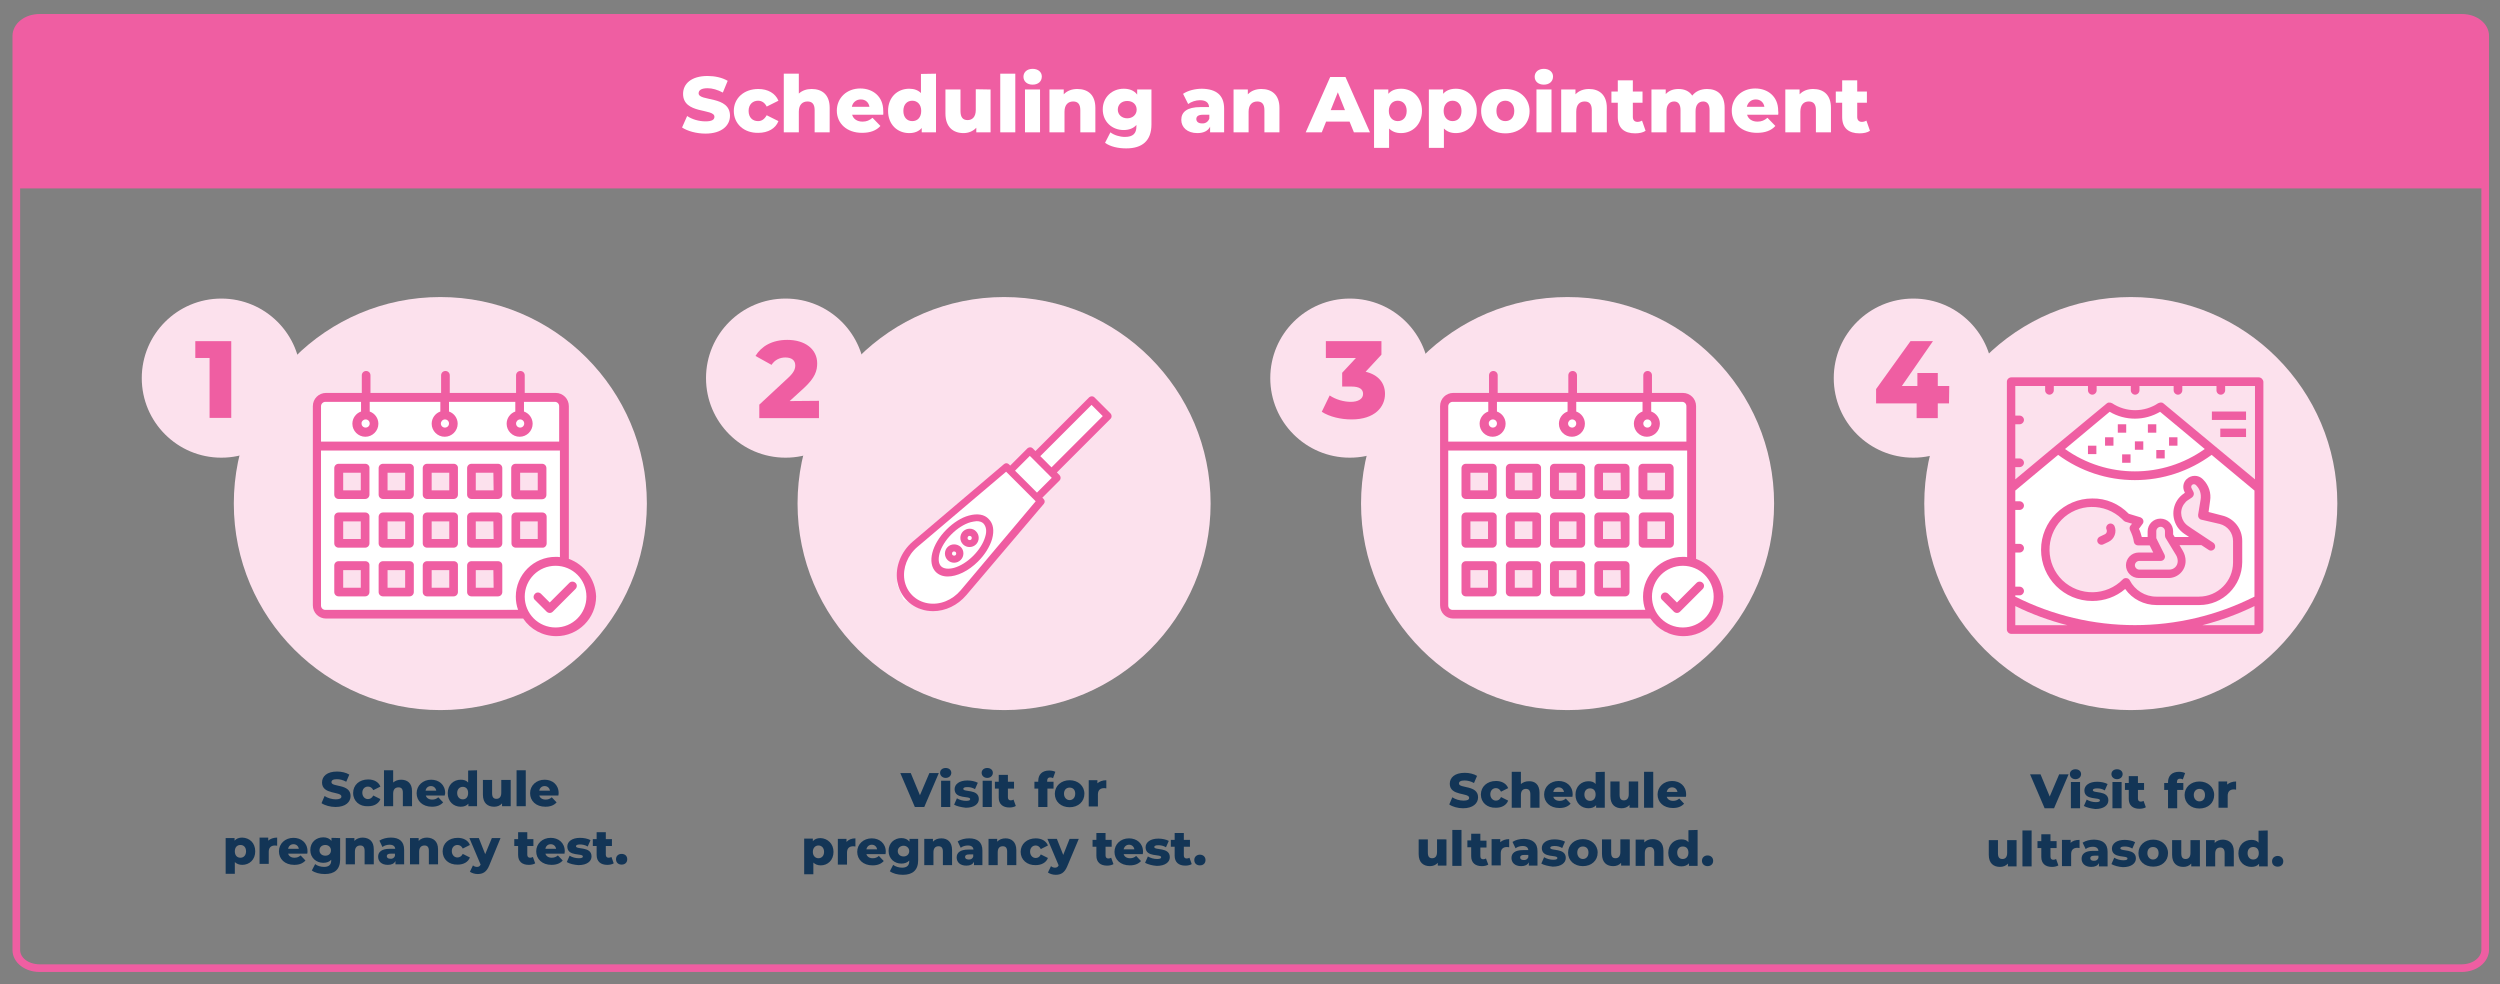<?xml version="1.0" encoding="UTF-8"?> <svg xmlns="http://www.w3.org/2000/svg" xmlns:xlink="http://www.w3.org/1999/xlink" version="1.1" id="Layer_1" x="0px" y="0px" viewBox="0 0 980.5 386" style="enable-background:new 0 0 980.5 386;" xml:space="preserve"><rect x="0" y="0" width="980.5" height="386" fill="#808080" stroke="none"/> <style type="text/css"> .st0{fill:#EF5EA2;} .st1{fill:none;} .st2{fill:#FFFFFF;} .st3{fill:none;stroke:#EF5EA2;stroke-width:3;stroke-miterlimit:10;} .st4{fill-rule:evenodd;clip-rule:evenodd;fill:#FCE1ED;} .st5{fill:#FCE1ED;} .st6{fill:#133556;} .st7{clip-path:url(#SVGID_00000183236197415480802290000008570074989848793518_);} .st8{clip-path:url(#SVGID_00000013915932771467150910000018011051058442047363_);} .st9{clip-path:url(#SVGID_00000042728948823119701850000014349805485954685842_);} .st10{fill-rule:evenodd;clip-rule:evenodd;fill:#FFFFFF;} .st11{clip-path:url(#SVGID_00000153693555920014218100000007511000459838897283_);} .st12{clip-path:url(#SVGID_00000147204881095121264260000016054248797949287068_);} .st13{fill:#EF5CA1;} .st14{clip-path:url(#SVGID_00000081642447602774173420000008871640755817695648_);} .st15{clip-path:url(#SVGID_00000099638940600461451690000006074176093347825597_);} .st16{clip-path:url(#SVGID_00000010304327958228278610000004789445970761469571_);} </style> <path class="st0" d="M13.6,7h954c3.9,0,7.1,3.2,7.1,7.1v58.1H6.4v-58C6.4,10.2,9.6,7,13.6,7z"></path> <rect x="186.6" y="28.5" class="st1" width="526.5" height="46.9"></rect> <g> <path class="st2" d="M267.5,50l2-4.5c1.9,1.3,4.6,2.1,7.2,2.1s3.5-0.7,3.5-1.8c0-3.4-12.3-0.9-12.3-9c0-3.9,3.2-7,9.6-7 c2.8,0,5.7,0.6,7.9,1.9l-1.9,4.6c-2.1-1.1-4.1-1.7-6-1.7c-2.6,0-3.5,0.9-3.5,2c0,3.3,12.3,0.8,12.3,8.8c0,3.8-3.2,7-9.6,7 C273.1,52.4,269.6,51.4,267.5,50z"></path> <path class="st2" d="M287.8,43.5c0-5,4-8.6,9.6-8.6c3.8,0,6.7,1.7,7.9,4.6l-4.6,2.3c-0.8-1.6-2-2.3-3.4-2.3c-2,0-3.7,1.4-3.7,4 s1.6,4,3.7,4c1.4,0,2.5-0.7,3.4-2.3l4.6,2.3c-1.1,2.9-4.1,4.6-7.9,4.6C291.8,52.2,287.8,48.6,287.8,43.5L287.8,43.5z"></path> <path class="st2" d="M325.4,42.3v9.6h-5.9v-8.7c0-2.4-1-3.4-2.8-3.4c-1.9,0-3.4,1.2-3.4,4v8.1h-5.9v-23h5.9v7.8 c1.3-1.2,3.1-1.8,5-1.8C322.4,34.9,325.4,37.1,325.4,42.3L325.4,42.3z"></path> <path class="st2" d="M346.4,45h-12.2c0.5,1.7,2,2.7,4.1,2.7c1.6,0,2.7-0.5,3.9-1.5l3.1,3.2c-1.6,1.8-4,2.7-7.2,2.7 c-6,0-9.9-3.7-9.9-8.7s3.9-8.7,9.2-8.7c5,0,9,3.2,9,8.7C346.5,44,346.4,44.6,346.4,45z M334.1,41.9h6.9c-0.3-1.8-1.6-2.9-3.4-2.9 S334.4,40.2,334.1,41.9z"></path> <path class="st2" d="M367.1,28.9v23h-5.6v-1.7c-1.1,1.3-2.8,2-4.9,2c-4.6,0-8.3-3.3-8.3-8.7s3.7-8.7,8.3-8.7c2,0,3.5,0.6,4.6,1.7 V29L367.1,28.9L367.1,28.9z M361.3,43.5c0-2.5-1.5-4-3.5-4s-3.5,1.4-3.5,4s1.5,4,3.5,4S361.3,46.1,361.3,43.5z"></path> <path class="st2" d="M388.5,35.1v16.8h-5.6v-1.8c-1.3,1.4-3.1,2.1-5,2.1c-4.1,0-7.1-2.4-7.1-7.7v-9.4h5.9v8.4c0,2.6,1,3.6,2.8,3.6 s3.2-1.2,3.2-4V35L388.5,35.1L388.5,35.1z"></path> <path class="st2" d="M392.3,28.9h5.9v23h-5.9V28.9z"></path> <path class="st2" d="M401.4,30.1c0-1.8,1.4-3.1,3.6-3.1s3.6,1.3,3.6,3c0,1.9-1.4,3.2-3.6,3.2S401.4,31.9,401.4,30.1z M402,35.1h5.9 v16.8H402V35.1z"></path> <path class="st2" d="M429.6,42.3v9.6h-5.9v-8.7c0-2.4-1-3.4-2.8-3.4c-1.9,0-3.4,1.2-3.4,4v8.1h-5.9V35.1h5.6V37 c1.3-1.4,3.2-2.1,5.3-2.1C426.6,34.9,429.6,37.1,429.6,42.3L429.6,42.3z"></path> <path class="st2" d="M451.6,35.1v13.7c0,6.4-3.6,9.4-9.9,9.4c-3.2,0-6.3-0.7-8.3-2.2l2.1-4.1c1.4,1.1,3.7,1.8,5.7,1.8 c3.2,0,4.5-1.4,4.5-4.1V49c-1.1,1.3-2.9,2-5,2c-4.5,0-8.2-3.2-8.2-8.1s3.8-8.1,8.2-8.1c2.3,0,4.1,0.7,5.3,2.3v-2L451.6,35.1 L451.6,35.1z M445.8,43c0-2-1.5-3.4-3.7-3.4s-3.7,1.4-3.7,3.4s1.6,3.4,3.7,3.4S445.8,45,445.8,43z"></path> <path class="st2" d="M480.1,42.6v9.3h-5.5v-2.2c-0.8,1.6-2.5,2.5-5,2.5c-4,0-6.3-2.3-6.3-5.2c0-3.1,2.3-5,7.5-5h3.4 c-0.1-1.7-1.2-2.7-3.6-2.7c-1.6,0-3.4,0.6-4.6,1.5l-2-4c1.9-1.3,4.8-2,7.4-2C477,34.9,480.1,37.3,480.1,42.6z M474.3,46.5V45h-2.5 c-1.9,0-2.6,0.7-2.6,1.7s0.8,1.7,2.2,1.7C472.6,48.5,473.8,47.9,474.3,46.5L474.3,46.5z"></path> <path class="st2" d="M501.8,42.3v9.6h-5.9v-8.7c0-2.4-1-3.4-2.8-3.4c-1.9,0-3.4,1.2-3.4,4v8.1h-5.9V35.1h5.6V37 c1.3-1.4,3.2-2.1,5.3-2.1C498.7,34.9,501.8,37.1,501.8,42.3L501.8,42.3z"></path> <path class="st2" d="M529.3,47.7h-9.2l-1.7,4.2h-6.3l9.6-21.7h6l9.6,21.7H531L529.3,47.7L529.3,47.7z M527.5,43.2l-2.8-7l-2.8,7 H527.5L527.5,43.2z"></path> <path class="st2" d="M557.7,43.5c0,5.3-3.7,8.7-8.2,8.7c-2,0-3.5-0.6-4.7-1.8V58h-5.9V35.1h5.6v1.7c1.1-1.3,2.8-2,5-2 C554,34.8,557.7,38.2,557.7,43.5L557.7,43.5z M551.7,43.5c0-2.5-1.5-4-3.5-4s-3.5,1.5-3.5,4s1.5,4,3.5,4S551.7,46.1,551.7,43.5z"></path> <path class="st2" d="M579.2,43.5c0,5.3-3.7,8.7-8.2,8.7c-2,0-3.5-0.6-4.7-1.8V58h-5.9V35.1h5.6v1.7c1.1-1.3,2.8-2,5-2 C575.5,34.8,579.2,38.2,579.2,43.5L579.2,43.5z M573.2,43.5c0-2.5-1.5-4-3.5-4s-3.5,1.5-3.5,4s1.5,4,3.5,4S573.2,46.1,573.2,43.5z"></path> <path class="st2" d="M580.9,43.5c0-5,4-8.6,9.5-8.6s9.5,3.6,9.5,8.7s-3.9,8.7-9.5,8.7S580.9,48.6,580.9,43.5z M593.9,43.5 c0-2.5-1.5-4-3.5-4s-3.5,1.4-3.5,4s1.5,4,3.5,4S593.9,46.1,593.9,43.5z"></path> <path class="st2" d="M601.9,30.1c0-1.8,1.4-3.1,3.6-3.1s3.6,1.3,3.6,3c0,1.9-1.4,3.2-3.6,3.2S601.9,31.9,601.9,30.1z M602.6,35.1 h5.9v16.8h-5.9V35.1z"></path> <path class="st2" d="M630.2,42.3v9.6h-5.9v-8.7c0-2.4-1-3.4-2.8-3.4c-1.9,0-3.3,1.2-3.3,4v8.1h-5.9V35.1h5.6V37 c1.3-1.4,3.2-2.1,5.3-2.1C627.1,34.9,630.2,37.1,630.2,42.3z"></path> <path class="st2" d="M645.4,51.3c-1,0.7-2.5,1-4.1,1c-4.3,0-6.8-2.1-6.8-6.4v-5.6H632v-4.4h2.5v-4.4h5.9v4.4h3.8v4.4h-3.8v5.6 c0,1.2,0.7,1.9,1.8,1.9c0.7,0,1.3-0.2,1.8-0.5L645.4,51.3L645.4,51.3z"></path> <path class="st2" d="M676.4,42.3v9.6h-5.9v-8.7c0-2.4-1-3.4-2.5-3.4c-1.7,0-3,1.2-3,3.8v8.3h-5.9v-8.7c0-2.4-1-3.4-2.5-3.4 c-1.7,0-3,1.2-3,3.8v8.3h-5.9V35.1h5.6v1.8c1.3-1.4,3-2,5-2c2.3,0,4.2,0.8,5.4,2.6c1.3-1.7,3.4-2.6,5.8-2.6 C673.5,34.9,676.4,37.1,676.4,42.3z"></path> <path class="st2" d="M697.4,45h-12.2c0.5,1.7,2,2.7,4.1,2.7c1.6,0,2.7-0.5,3.9-1.5l3.1,3.2c-1.6,1.8-4,2.7-7.2,2.7 c-6,0-9.9-3.7-9.9-8.7s3.9-8.7,9.2-8.7c5,0,9,3.2,9,8.7C697.5,44,697.5,44.6,697.4,45z M685.1,41.9h6.9c-0.3-1.8-1.6-2.9-3.4-2.9 S685.5,40.2,685.1,41.9z"></path> <path class="st2" d="M718.1,42.3v9.6h-5.9v-8.7c0-2.4-1-3.4-2.8-3.4c-1.9,0-3.3,1.2-3.3,4v8.1h-5.9V35.1h5.6V37 c1.3-1.4,3.2-2.1,5.3-2.1C715.1,34.9,718.1,37.1,718.1,42.3z"></path> <path class="st2" d="M733.4,51.3c-1,0.7-2.5,1-4.1,1c-4.3,0-6.8-2.1-6.8-6.4v-5.6H720v-4.4h2.5v-4.4h5.9v4.4h3.8v4.4h-3.8v5.6 c0,1.2,0.7,1.9,1.8,1.9c0.7,0,1.3-0.2,1.8-0.5L733.4,51.3L733.4,51.3z"></path> </g> <path class="st3" d="M965.5,379.7h-950c-5,0-9.1-3.1-9.1-7.1V14.1c0-3.9,4-7.1,9.1-7.1h950.1c5,0,9.1,3.1,9.1,7.1v358.5 C974.6,376.5,970.6,379.7,965.5,379.7L965.5,379.7z"></path> <line class="st3" x1="6.4" y1="72.4" x2="974.6" y2="72.4"></line> <g> <path class="st4" d="M172.7,116.5c44.7,0,81,36.3,81,81s-36.3,81-81,81s-81-36.3-81-81S127.9,116.5,172.7,116.5z"></path> <polygon class="st2" points="124.2,157.6 124.9,240.5 203.2,239.1 220.4,239.2 221.7,212.4 221.7,162.5 220.8,157.6 217.9,155.7 126.9,155.7 "></polygon> <rect x="132.7" y="183.3" class="st5" width="11.1" height="11.1"></rect> <rect x="149.9" y="183.3" class="st5" width="11.1" height="11.1"></rect> <rect x="167.4" y="183.3" class="st5" width="11.1" height="11.1"></rect> <rect x="184.6" y="183.3" class="st5" width="11.1" height="11.1"></rect> <rect x="132.7" y="202.3" class="st5" width="11.1" height="11.1"></rect> <rect x="149.9" y="202.4" class="st5" width="11.1" height="11.1"></rect> <rect x="167.4" y="202.3" class="st5" width="11.1" height="11.1"></rect> <rect x="184.6" y="202.4" class="st5" width="11.1" height="11.1"></rect> <rect x="202.3" y="183.3" class="st5" width="11.1" height="11.1"></rect> <rect x="202.3" y="202.4" class="st5" width="11.1" height="11.1"></rect> <rect x="132.7" y="221.4" class="st5" width="11.1" height="11.1"></rect> <rect x="149.9" y="221.5" class="st5" width="11.1" height="11.1"></rect> <rect x="167.4" y="221.4" class="st5" width="11.1" height="11.1"></rect> <rect x="184.6" y="221.5" class="st5" width="11.1" height="11.1"></rect> <circle class="st2" cx="217.9" cy="234.3" r="13.9"></circle> <path class="st0" d="M223.3,228.6l-7.7,7.7l-3.4-3.4c-0.7-0.7-1.8-0.7-2.4,0c-0.7,0.7-0.7,1.8,0,2.4l4.6,4.6 c0.3,0.3,0.8,0.5,1.2,0.5c0.5,0,0.9-0.2,1.2-0.5l8.9-8.9c0.7-0.7,0.7-1.8,0-2.4C225.1,228,224,227.9,223.3,228.6L223.3,228.6 L223.3,228.6z"></path> <path class="st0" d="M143.3,181.9h-10.5c-1,0-1.7,0.8-1.7,1.7V194c0,1,0.8,1.7,1.7,1.7h10.4c1,0,1.7-0.8,1.7-1.7v-10.4 C145,182.7,144.2,181.9,143.3,181.9L143.3,181.9L143.3,181.9z M141.5,192.3h-6.9v-6.9h6.9V192.3z"></path> <path class="st0" d="M160.6,181.9h-10.4c-1,0-1.7,0.8-1.7,1.7V194c0,1,0.8,1.7,1.7,1.7h10.4c1,0,1.7-0.8,1.7-1.7v-10.4 C162.4,182.7,161.6,181.9,160.6,181.9L160.6,181.9z M158.9,192.3H152v-6.9h6.9V192.3z"></path> <path class="st0" d="M178,181.9h-10.5c-1,0-1.7,0.8-1.7,1.7V194c0,1,0.8,1.7,1.7,1.7h10.4c1,0,1.7-0.8,1.7-1.7v-10.4 C179.7,182.7,178.9,181.9,178,181.9L178,181.9L178,181.9z M176.2,192.3h-6.9v-6.9h6.9V192.3z"></path> <path class="st0" d="M195.3,181.9h-10.4c-1,0-1.7,0.8-1.7,1.7V194c0,1,0.8,1.7,1.7,1.7h10.4c1,0,1.7-0.8,1.7-1.7v-10.4 C197,182.7,196.3,181.9,195.3,181.9L195.3,181.9z M193.6,192.3h-7v-6.9h6.9L193.6,192.3L193.6,192.3z"></path> <path class="st0" d="M202.2,195.8h10.4c1,0,1.7-0.8,1.7-1.7v-10.5c0-1-0.8-1.7-1.7-1.7h-10.4c-1,0-1.7,0.8-1.7,1.7V194 C200.5,195,201.3,195.8,202.2,195.8L202.2,195.8z M204,185.4h6.9v6.9H204V185.4z"></path> <path class="st0" d="M143.3,201h-10.5c-1,0-1.7,0.8-1.7,1.7v10.4c0,1,0.8,1.7,1.7,1.7h10.4c1,0,1.7-0.8,1.7-1.7v-10.4 C145,201.8,144.2,201,143.3,201L143.3,201z M141.5,211.4h-6.9v-6.9h6.9V211.4z"></path> <path class="st0" d="M160.6,201h-10.4c-1,0-1.7,0.8-1.7,1.7v10.4c0,1,0.8,1.7,1.7,1.7h10.4c1,0,1.7-0.8,1.7-1.7v-10.4 C162.4,201.8,161.6,201,160.6,201z M158.9,211.4H152v-6.9h6.9V211.4z"></path> <path class="st0" d="M178,201h-10.5c-1,0-1.7,0.8-1.7,1.7v10.4c0,1,0.8,1.7,1.7,1.7h10.4c1,0,1.7-0.8,1.7-1.7v-10.4 C179.7,201.8,178.9,201,178,201L178,201z M176.2,211.4h-6.9v-6.9h6.9V211.4z"></path> <path class="st0" d="M195.3,201h-10.4c-1,0-1.7,0.8-1.7,1.7v10.4c0,1,0.8,1.7,1.7,1.7h10.4c1,0,1.7-0.8,1.7-1.7v-10.4 C197,201.8,196.3,201,195.3,201z M193.6,211.4h-7v-6.9h6.9L193.6,211.4L193.6,211.4z"></path> <path class="st0" d="M214.4,213.1v-10.4c0-1-0.8-1.7-1.7-1.7h-10.4c-1,0-1.7,0.8-1.7,1.7v10.4c0,1,0.8,1.7,1.7,1.7h10.4 C213.6,214.9,214.4,214.1,214.4,213.1z M210.9,211.4H204v-6.9h6.9V211.4z"></path> <path class="st0" d="M143.3,220.1h-10.5c-1,0-1.7,0.8-1.7,1.7v10.4c0,1,0.8,1.7,1.7,1.7h10.4c1,0,1.7-0.8,1.7-1.7v-10.4 C145,220.8,144.2,220.1,143.3,220.1L143.3,220.1z M141.5,230.5h-6.9v-6.9h6.9V230.5z"></path> <path class="st0" d="M160.6,220.1h-10.4c-1,0-1.7,0.8-1.7,1.7v10.4c0,1,0.8,1.7,1.7,1.7h10.4c1,0,1.7-0.8,1.7-1.7v-10.4 C162.4,220.8,161.6,220.1,160.6,220.1z M158.9,230.5H152v-6.9h6.9V230.5z"></path> <path class="st0" d="M178,220.1h-10.5c-1,0-1.7,0.8-1.7,1.7v10.4c0,1,0.8,1.7,1.7,1.7h10.4c1,0,1.7-0.8,1.7-1.7v-10.4 C179.7,220.8,178.9,220.1,178,220.1L178,220.1z M176.2,230.5h-6.9v-6.9h6.9V230.5z"></path> <path class="st0" d="M195.3,220.1h-10.4c-1,0-1.7,0.8-1.7,1.7v10.4c0,1,0.8,1.7,1.7,1.7h10.4c1,0,1.7-0.8,1.7-1.7v-10.4 C197,220.8,196.3,220.1,195.3,220.1z M193.6,230.5h-7v-6.9h6.9L193.6,230.5L193.6,230.5z"></path> <path class="st0" d="M223.1,219.2v-59.9c0-2.9-2.3-5.2-5.2-5.2h-12.1v-6.9c0-1-0.8-1.7-1.7-1.7c-1,0-1.7,0.8-1.7,1.7v6.9h-26v-6.9 c0-1-0.8-1.7-1.7-1.7c-1,0-1.7,0.8-1.7,1.7v6.9h-27.7v-6.9c0-1-0.8-1.7-1.7-1.7c-1,0-1.7,0.8-1.7,1.7v6.9h-14 c-2.9,0-5.2,2.3-5.2,5.2v78.1c0,2.9,2.3,5.2,5.2,5.2h77.3c2.8,4.2,7.6,6.9,13,6.9c8.6,0,15.6-7,15.6-15.6 C233.5,227.2,229.2,221.4,223.1,219.2L223.1,219.2L223.1,219.2z M127.6,157.6h14v3.8c-2,0.7-3.4,2.6-3.4,4.8c0,2.8,2.3,5.1,5.1,5.1 s5.1-2.3,5.1-5.1c0-2.2-1.4-4.1-3.4-4.8v-3.8h27.7v3.8c-2,0.7-3.4,2.6-3.4,4.8c0,2.8,2.3,5.1,5.1,5.1s5.1-2.3,5.1-5.1 c0-2.2-1.4-4.1-3.4-4.8v-3.8h26v3.8c-2,0.7-3.4,2.6-3.4,4.8c0,2.8,2.3,5.1,5.1,5.1s5.1-2.3,5.1-5.1c0-2.2-1.4-4.1-3.4-4.8v-3.8 h12.1c1,0,1.7,0.8,1.7,1.7v13.9h-93.4v-13.9C125.9,158.4,126.7,157.6,127.6,157.6L127.6,157.6z M143.4,164.5c0.9,0,1.6,0.7,1.6,1.6 s-0.7,1.6-1.6,1.6s-1.6-0.7-1.6-1.6C141.7,165.3,142.5,164.5,143.4,164.5z M174.5,164.5c0.9,0,1.6,0.7,1.6,1.6s-0.7,1.6-1.6,1.6 s-1.6-0.7-1.6-1.6C172.9,165.3,173.6,164.5,174.5,164.5z M204,164.5c0.9,0,1.6,0.7,1.6,1.6s-0.7,1.6-1.6,1.6s-1.6-0.7-1.6-1.6 C202.4,165.3,203.1,164.5,204,164.5z M127.6,239.2c-1,0-1.7-0.8-1.7-1.7v-60.8h93.7v41.8c-0.6-0.1-1.1-0.1-1.7-0.1 c-8.6,0-15.6,7-15.6,15.6c0,1.8,0.3,3.6,0.9,5.2H127.6L127.6,239.2z M217.9,246.1c-6.7,0-12.1-5.4-12.1-12.1s5.4-12.1,12.1-12.1 S230,227.3,230,234S224.6,246.1,217.9,246.1z"></path> </g> <rect x="97.7" y="303.4" class="st1" width="150.4" height="46.9"></rect> <g> <path class="st6" d="M126.1,315l1.2-2.8c1.2,0.8,2.9,1.3,4.4,1.3s2.2-0.4,2.2-1.1c0-2.1-7.6-0.6-7.6-5.5c0-2.4,1.9-4.3,5.9-4.3 c1.7,0,3.5,0.4,4.8,1.2l-1.2,2.8c-1.3-0.7-2.5-1-3.7-1c-1.6,0-2.1,0.5-2.1,1.2c0,2,7.5,0.5,7.5,5.4c0,2.3-1.9,4.3-5.9,4.3 C129.6,316.5,127.4,315.9,126.1,315L126.1,315z"></path> <path class="st6" d="M138.5,311c0-3.1,2.4-5.3,5.9-5.3c2.3,0,4.1,1,4.8,2.8l-2.8,1.4c-0.5-1-1.2-1.4-2.1-1.4 c-1.2,0-2.2,0.9-2.2,2.4s1,2.5,2.2,2.5c0.8,0,1.6-0.4,2.1-1.4l2.8,1.4c-0.7,1.8-2.5,2.8-4.8,2.8C141,316.4,138.5,314.2,138.5,311 L138.5,311z"></path> <path class="st6" d="M161.6,310.3v5.9H158v-5.3c0-1.5-0.6-2.1-1.7-2.1c-1.2,0-2.1,0.7-2.1,2.4v5h-3.6v-14.1h3.6v4.8 c0.8-0.7,1.9-1.1,3.1-1.1C159.7,305.8,161.6,307.1,161.6,310.3L161.6,310.3z"></path> <path class="st6" d="M174.4,312H167c0.3,1,1.2,1.6,2.5,1.6c1,0,1.7-0.3,2.4-0.9l1.9,2c-1,1.1-2.4,1.7-4.4,1.7c-3.7,0-6-2.3-6-5.3 s2.4-5.3,5.7-5.3c3,0,5.5,1.9,5.5,5.3C174.5,311.4,174.5,311.7,174.4,312L174.4,312z M166.9,310.1h4.2c-0.2-1.1-1-1.8-2.1-1.8 S167.1,309,166.9,310.1z"></path> <path class="st6" d="M187.1,302.1v14.1h-3.4v-1c-0.7,0.8-1.7,1.2-3,1.2c-2.8,0-5.1-2-5.1-5.3s2.3-5.3,5.1-5.3 c1.2,0,2.2,0.3,2.9,1.1v-4.7L187.1,302.1L187.1,302.1z M183.6,311c0-1.6-0.9-2.4-2.1-2.4s-2.2,0.9-2.2,2.4s0.9,2.5,2.2,2.5 S183.6,312.6,183.6,311z"></path> <path class="st6" d="M200.3,305.9v10.3h-3.4v-1.1c-0.8,0.9-1.9,1.3-3.1,1.3c-2.5,0-4.4-1.4-4.4-4.7v-5.8h3.6v5.2 c0,1.6,0.6,2.2,1.7,2.2s1.9-0.7,1.9-2.4v-5H200.3L200.3,305.9z"></path> <path class="st6" d="M202.6,302.1h3.6v14.1h-3.6V302.1z"></path> <path class="st6" d="M219,312h-7.5c0.3,1,1.2,1.6,2.5,1.6c1,0,1.7-0.3,2.4-0.9l1.9,2c-1,1.1-2.4,1.7-4.4,1.7c-3.7,0-6-2.3-6-5.3 s2.4-5.3,5.7-5.3c3,0,5.5,1.9,5.5,5.3C219.1,311.4,219,311.7,219,312L219,312z M211.5,310.1h4.2c-0.2-1.1-1-1.8-2.1-1.8 S211.7,309,211.5,310.1z"></path> </g> <g> <path class="st6" d="M100.1,333.9c0,3.3-2.3,5.3-5.1,5.3c-1.2,0-2.2-0.4-2.9-1.1v4.6h-3.6v-14H92v1c0.7-0.8,1.7-1.2,3-1.2 C97.9,328.6,100.1,330.6,100.1,333.9L100.1,333.9z M96.5,333.9c0-1.6-0.9-2.5-2.2-2.5s-2.2,0.9-2.2,2.5s0.9,2.5,2.2,2.5 S96.5,335.4,96.5,333.9z"></path> <path class="st6" d="M108.7,328.5v3.2c-0.3,0-0.6-0.1-0.8-0.1c-1.5,0-2.5,0.7-2.5,2.5v4.7h-3.6v-10.3h3.4v1.2 C106,329,107.2,328.5,108.7,328.5z"></path> <path class="st6" d="M120.5,334.8H113c0.3,1,1.2,1.6,2.5,1.6c1,0,1.7-0.3,2.4-0.9l1.9,2c-1,1.1-2.4,1.7-4.4,1.7c-3.7,0-6-2.3-6-5.3 s2.4-5.3,5.7-5.3c3,0,5.5,1.9,5.5,5.3C120.6,334.2,120.6,334.5,120.5,334.8L120.5,334.8z M113,332.9h4.2c-0.2-1.1-1-1.8-2.1-1.8 S113.2,331.8,113,332.9z"></path> <path class="st6" d="M133.4,328.7v8.4c0,3.9-2.2,5.7-6,5.7c-2,0-3.9-0.5-5.1-1.4l1.3-2.5c0.8,0.7,2.3,1.1,3.5,1.1 c1.9,0,2.8-0.9,2.8-2.5v-0.3c-0.7,0.8-1.8,1.2-3.1,1.2c-2.7,0-5.1-1.9-5.1-5s2.3-5,5.1-5c1.4,0,2.5,0.5,3.2,1.4v-1.2L133.4,328.7 L133.4,328.7z M129.8,333.5c0-1.2-0.9-2.1-2.2-2.1s-2.3,0.8-2.3,2.1s1,2.1,2.3,2.1S129.8,334.8,129.8,333.5z"></path> <path class="st6" d="M146.6,333.1v5.9H143v-5.3c0-1.5-0.6-2.1-1.7-2.1c-1.2,0-2.1,0.7-2.1,2.4v5h-3.6v-10.3h3.4v1.1 c0.8-0.9,2-1.3,3.3-1.3C144.8,328.6,146.6,329.9,146.6,333.1L146.6,333.1z"></path> <path class="st6" d="M158.5,333.3v5.7h-3.4v-1.3c-0.5,1-1.5,1.5-3,1.5c-2.5,0-3.8-1.4-3.8-3.2c0-1.9,1.4-3.1,4.6-3.1h2.1 c-0.1-1-0.8-1.6-2.2-1.6c-1,0-2.1,0.3-2.8,0.9l-1.2-2.5c1.2-0.8,2.9-1.2,4.5-1.2C156.6,328.5,158.5,330,158.5,333.3L158.5,333.3z M154.9,335.7v-0.9h-1.6c-1.2,0-1.6,0.4-1.6,1s0.5,1,1.4,1C153.9,336.9,154.6,336.5,154.9,335.7L154.9,335.7z"></path> <path class="st6" d="M171.8,333.1v5.9h-3.6v-5.3c0-1.5-0.6-2.1-1.7-2.1c-1.2,0-2.1,0.7-2.1,2.4v5h-3.6v-10.3h3.4v1.1 c0.8-0.9,2-1.3,3.3-1.3C169.9,328.6,171.8,329.9,171.8,333.1L171.8,333.1z"></path> <path class="st6" d="M173.6,333.9c0-3.1,2.4-5.3,5.9-5.3c2.3,0,4.1,1,4.8,2.8l-2.8,1.4c-0.5-1-1.2-1.4-2.1-1.4 c-1.2,0-2.2,0.9-2.2,2.4s1,2.5,2.2,2.5c0.8,0,1.6-0.4,2.1-1.4l2.8,1.4c-0.7,1.8-2.5,2.8-4.8,2.8C176,339.2,173.6,337,173.6,333.9 L173.6,333.9z"></path> <path class="st6" d="M196.3,328.7l-4.4,10.7c-1.1,2.7-2.6,3.4-4.6,3.4c-1.1,0-2.3-0.4-3-0.9l1.2-2.5c0.4,0.4,1,0.6,1.6,0.6 c0.7,0,1.1-0.3,1.4-0.9l-4.4-10.4h3.7l2.5,6.3l2.6-6.3L196.3,328.7L196.3,328.7z"></path> <path class="st6" d="M209.9,338.6c-0.6,0.4-1.6,0.6-2.5,0.6c-2.6,0-4.2-1.3-4.2-3.9v-3.5h-1.5v-2.7h1.5v-2.7h3.6v2.7h2.4v2.7h-2.4 v3.4c0,0.8,0.4,1.2,1.1,1.2c0.4,0,0.8-0.1,1.1-0.3L209.9,338.6L209.9,338.6z"></path> <path class="st6" d="M221.4,334.8h-7.5c0.3,1,1.2,1.6,2.5,1.6c1,0,1.7-0.3,2.4-0.9l1.9,2c-1,1.1-2.4,1.7-4.4,1.7 c-3.7,0-6-2.3-6-5.3s2.4-5.3,5.7-5.3c3,0,5.5,1.9,5.5,5.3C221.5,334.2,221.4,334.5,221.4,334.8L221.4,334.8z M213.9,332.9h4.2 c-0.2-1.1-1-1.8-2.1-1.8S214.1,331.8,213.9,332.9z"></path> <path class="st6" d="M222.3,338.1l1.1-2.5c0.9,0.6,2.3,1,3.6,1s1.6-0.3,1.6-0.7c0-1.4-6.1,0.2-6.1-3.9c0-1.9,1.8-3.4,5-3.4 c1.4,0,3,0.3,4.1,0.9l-1.1,2.5c-1-0.6-2.1-0.8-3-0.8c-1.2,0-1.6,0.3-1.6,0.7c0,1.4,6.1-0.1,6.1,4c0,1.9-1.8,3.4-5.1,3.4 C225.2,339.2,223.4,338.8,222.3,338.1L222.3,338.1z"></path> <path class="st6" d="M240.7,338.6c-0.6,0.4-1.6,0.6-2.5,0.6c-2.6,0-4.2-1.3-4.2-3.9v-3.5h-1.5v-2.7h1.5v-2.7h3.6v2.7h2.4v2.7h-2.4 v3.4c0,0.8,0.4,1.2,1.1,1.2c0.4,0,0.8-0.1,1.1-0.3L240.7,338.6L240.7,338.6z"></path> <path class="st6" d="M241.6,337c0-1.3,0.9-2.1,2.2-2.1s2.2,0.8,2.2,2.1s-0.9,2.1-2.2,2.1S241.6,338.3,241.6,337z"></path> </g> <g> <path class="st6" d="M368.2,303.2l-5.7,13.3h-3.7l-5.7-13.3h4.1l3.6,8.7l3.7-8.7H368.2L368.2,303.2z"></path> <path class="st6" d="M368.7,303.1c0-1.1,0.9-1.9,2.2-1.9s2.2,0.8,2.2,1.9s-0.9,2-2.2,2S368.7,304.2,368.7,303.1L368.7,303.1z M369.1,306.2h3.6v10.3h-3.6V306.2z"></path> <path class="st6" d="M374.2,315.6l1.1-2.5c1,0.6,2.3,1,3.6,1s1.6-0.3,1.6-0.7c0-1.4-6.1,0.2-6.1-3.9c0-1.9,1.8-3.4,5-3.4 c1.4,0,3,0.3,4.1,0.9l-1.1,2.5c-1-0.6-2-0.8-3-0.8c-1.2,0-1.6,0.3-1.6,0.7c0,1.4,6.1-0.1,6.1,4c0,1.9-1.8,3.4-5.1,3.4 C377,316.6,375.2,316.2,374.2,315.6z"></path> <path class="st6" d="M385,303.1c0-1.1,0.9-1.9,2.2-1.9s2.2,0.8,2.2,1.9s-0.9,2-2.2,2S385,304.2,385,303.1L385,303.1z M385.4,306.2 h3.6v10.3h-3.6V306.2z"></path> <path class="st6" d="M398.4,316.1c-0.6,0.4-1.6,0.6-2.5,0.6c-2.6,0-4.2-1.3-4.2-3.9v-3.5h-1.5v-2.7h1.5v-2.7h3.6v2.7h2.4v2.7h-2.4 v3.4c0,0.8,0.4,1.2,1.1,1.2c0.4,0,0.8-0.1,1.1-0.3L398.4,316.1L398.4,316.1z"></path> <path class="st6" d="M410.7,306.6h2.5v2.7h-2.4v7.2h-3.6v-7.2h-1.5v-2.7h1.5v-0.3c0-2.5,1.5-4.1,4.3-4.1c0.9,0,1.8,0.2,2.4,0.5 l-0.9,2.5c-0.3-0.2-0.7-0.3-1.1-0.3c-0.8,0-1.2,0.4-1.2,1.4L410.7,306.6L410.7,306.6z"></path> <path class="st6" d="M413.7,311.3c0-3.1,2.5-5.3,5.8-5.3s5.8,2.2,5.8,5.3s-2.4,5.3-5.8,5.3S413.7,314.4,413.7,311.3z M421.7,311.3 c0-1.6-0.9-2.4-2.2-2.4s-2.2,0.9-2.2,2.4s1,2.5,2.2,2.5S421.7,312.9,421.7,311.3z"></path> <path class="st6" d="M433.9,306v3.2c-0.3,0-0.5-0.1-0.8-0.1c-1.5,0-2.5,0.7-2.5,2.5v4.7H427V306h3.4v1.2 C431.2,306.5,432.4,306,433.9,306z"></path> </g> <g> <path class="st6" d="M326.9,334.1c0,3.3-2.3,5.3-5,5.3c-1.2,0-2.2-0.4-2.9-1.1v4.6h-3.6v-14h3.4v1c0.7-0.8,1.7-1.2,3-1.2 C324.6,328.8,326.9,330.9,326.9,334.1L326.9,334.1z M323.2,334.1c0-1.6-1-2.5-2.2-2.5s-2.2,0.9-2.2,2.5s1,2.5,2.2,2.5 S323.2,335.7,323.2,334.1z"></path> <path class="st6" d="M335.5,328.8v3.2c-0.3,0-0.5-0.1-0.8-0.1c-1.5,0-2.5,0.7-2.5,2.5v4.7h-3.6V329h3.4v1.2 C332.8,329.3,334,328.8,335.5,328.8z"></path> <path class="st6" d="M347.3,335h-7.5c0.3,1,1.2,1.6,2.5,1.6c1,0,1.7-0.3,2.4-0.9l1.9,2c-1,1.1-2.4,1.7-4.4,1.7c-3.7,0-6-2.3-6-5.3 s2.4-5.3,5.7-5.3c3,0,5.5,1.9,5.5,5.3C347.4,334.4,347.3,334.8,347.3,335L347.3,335z M339.8,333.1h4.2c-0.2-1.1-1-1.8-2.1-1.8 S340,332.1,339.8,333.1L339.8,333.1z"></path> <path class="st6" d="M360.1,329v8.4c0,3.9-2.2,5.7-6,5.7c-2,0-3.9-0.5-5.1-1.4l1.3-2.5c0.9,0.7,2.3,1.1,3.5,1.1 c1.9,0,2.8-0.9,2.8-2.5v-0.3c-0.7,0.8-1.8,1.2-3.1,1.2c-2.7,0-5-1.9-5-5s2.3-5,5-5c1.4,0,2.5,0.5,3.2,1.4V329H360.1L360.1,329z M356.6,333.8c0-1.2-1-2.1-2.2-2.1s-2.3,0.8-2.3,2.1s1,2.1,2.3,2.1S356.6,335,356.6,333.8z"></path> <path class="st6" d="M373.4,333.4v5.9h-3.6V334c0-1.5-0.6-2.1-1.7-2.1c-1.2,0-2,0.7-2,2.4v5h-3.6V329h3.4v1.1 c0.8-0.9,2-1.3,3.3-1.3C371.6,328.8,373.4,330.2,373.4,333.4L373.4,333.4z"></path> <path class="st6" d="M385.3,333.6v5.7H382V338c-0.5,1-1.5,1.5-3,1.5c-2.5,0-3.8-1.4-3.8-3.2c0-1.9,1.4-3.1,4.6-3.1h2 c-0.1-1-0.8-1.6-2.2-1.6c-1,0-2.1,0.3-2.8,0.9l-1.2-2.5c1.2-0.8,2.9-1.2,4.5-1.2C383.4,328.8,385.3,330.3,385.3,333.6z M381.7,336 v-0.9h-1.6c-1.2,0-1.6,0.4-1.6,1s0.5,1,1.4,1C380.7,337.2,381.4,336.8,381.7,336L381.7,336z"></path> <path class="st6" d="M398.6,333.4v5.9H395V334c0-1.5-0.6-2.1-1.7-2.1c-1.2,0-2,0.7-2,2.4v5h-3.6V329h3.4v1.1c0.8-0.9,2-1.3,3.3-1.3 C396.7,328.8,398.6,330.2,398.6,333.4L398.6,333.4z"></path> <path class="st6" d="M400.3,334.1c0-3.1,2.5-5.3,5.9-5.3c2.3,0,4.1,1,4.8,2.8l-2.8,1.4c-0.5-1-1.2-1.4-2-1.4 c-1.2,0-2.2,0.9-2.2,2.4s1,2.5,2.2,2.5c0.8,0,1.6-0.4,2-1.4l2.8,1.4c-0.7,1.8-2.5,2.8-4.8,2.8C402.8,339.4,400.3,337.2,400.3,334.1 L400.3,334.1z"></path> <path class="st6" d="M423.1,329l-4.5,10.7c-1.1,2.7-2.6,3.4-4.6,3.4c-1.1,0-2.3-0.4-3-0.9l1.2-2.5c0.4,0.4,1,0.6,1.6,0.6 c0.7,0,1.1-0.3,1.4-0.9l-4.4-10.4h3.7l2.5,6.3l2.5-6.3L423.1,329L423.1,329z"></path> <path class="st6" d="M436.7,338.9c-0.6,0.4-1.6,0.6-2.5,0.6c-2.6,0-4.2-1.3-4.2-3.9v-3.5h-1.5v-2.7h1.5v-2.7h3.6v2.7h2.4v2.7h-2.4 v3.4c0,0.8,0.4,1.2,1.1,1.2c0.4,0,0.8-0.1,1.1-0.3L436.7,338.9L436.7,338.9z"></path> <path class="st6" d="M448.2,335h-7.5c0.3,1,1.2,1.6,2.5,1.6c1,0,1.7-0.3,2.4-0.9l1.9,2c-1,1.1-2.4,1.7-4.4,1.7c-3.7,0-6-2.3-6-5.3 s2.4-5.3,5.7-5.3c3,0,5.5,1.9,5.5,5.3C448.3,334.4,448.2,334.8,448.2,335L448.2,335z M440.7,333.1h4.2c-0.2-1.1-1-1.8-2.1-1.8 S440.9,332.1,440.7,333.1L440.7,333.1z"></path> <path class="st6" d="M449.1,338.4l1.1-2.5c1,0.6,2.3,1,3.6,1s1.6-0.3,1.6-0.7c0-1.4-6.1,0.2-6.1-3.9c0-1.9,1.8-3.4,5-3.4 c1.4,0,3,0.3,4.1,0.9l-1.1,2.5c-1-0.6-2-0.8-3-0.8c-1.2,0-1.6,0.3-1.6,0.7c0,1.4,6.1-0.1,6.1,4c0,1.9-1.8,3.4-5.1,3.4 C452,339.5,450.2,339,449.1,338.4L449.1,338.4z"></path> <path class="st6" d="M467.4,338.9c-0.6,0.4-1.6,0.6-2.5,0.6c-2.6,0-4.2-1.3-4.2-3.9v-3.5h-1.5v-2.7h1.5v-2.7h3.6v2.7h2.4v2.7h-2.4 v3.4c0,0.8,0.4,1.2,1.1,1.2c0.4,0,0.8-0.1,1.1-0.3L467.4,338.9L467.4,338.9z"></path> <path class="st6" d="M468.4,337.3c0-1.3,1-2.1,2.2-2.1s2.2,0.8,2.2,2.1s-0.9,2.1-2.2,2.1S468.4,338.6,468.4,337.3z"></path> </g> <g> <path class="st6" d="M790.9,329.5v10.3h-3.4v-1.1c-0.8,0.9-1.9,1.3-3.1,1.3c-2.5,0-4.4-1.4-4.4-4.7v-5.8h3.6v5.2 c0,1.6,0.6,2.2,1.7,2.2s1.9-0.7,1.9-2.4v-5H790.9z"></path> <path class="st6" d="M793.2,325.7h3.6v14.1h-3.6V325.7z"></path> <path class="st6" d="M807.3,339.4c-0.6,0.4-1.6,0.6-2.5,0.6c-2.6,0-4.2-1.3-4.2-3.9v-3.5h-1.5v-2.7h1.5v-2.7h3.6v2.7h2.4v2.7h-2.4 v3.4c0,0.8,0.4,1.2,1.1,1.2c0.4,0,0.8-0.1,1.1-0.3L807.3,339.4L807.3,339.4z"></path> <path class="st6" d="M815.6,329.4v3.2c-0.3,0-0.5-0.1-0.8-0.1c-1.5,0-2.5,0.7-2.5,2.5v4.7h-3.6v-10.3h3.4v1.2 C812.8,329.8,814,329.4,815.6,329.4L815.6,329.4z"></path> <path class="st6" d="M826.6,334.1v5.7h-3.4v-1.3c-0.5,1-1.5,1.5-3,1.5c-2.5,0-3.8-1.4-3.8-3.2c0-1.9,1.4-3.1,4.6-3.1h2 c-0.1-1-0.8-1.6-2.2-1.6c-1,0-2.1,0.3-2.8,0.9l-1.2-2.5c1.2-0.8,2.9-1.2,4.5-1.2C824.7,329.4,826.6,330.8,826.6,334.1L826.6,334.1z M823,336.5v-0.9h-1.6c-1.2,0-1.6,0.4-1.6,1s0.5,1,1.3,1C822,337.7,822.7,337.3,823,336.5L823,336.5z"></path> <path class="st6" d="M828.1,338.9l1.1-2.5c1,0.6,2.3,1,3.6,1s1.6-0.3,1.6-0.7c0-1.4-6.1,0.2-6.1-3.9c0-1.9,1.8-3.4,5-3.4 c1.4,0,3,0.3,4.1,0.9l-1.1,2.5c-1-0.6-2-0.8-3-0.8c-1.2,0-1.7,0.3-1.7,0.7c0,1.4,6.1-0.1,6.1,4c0,1.9-1.8,3.4-5.1,3.4 C830.9,340,829.1,339.5,828.1,338.9L828.1,338.9z"></path> <path class="st6" d="M838.7,334.6c0-3.1,2.5-5.3,5.8-5.3s5.8,2.2,5.8,5.3s-2.4,5.3-5.8,5.3S838.7,337.8,838.7,334.6z M846.6,334.6 c0-1.6-0.9-2.4-2.2-2.4s-2.2,0.9-2.2,2.4s1,2.5,2.2,2.5S846.6,336.2,846.6,334.6z"></path> <path class="st6" d="M862.8,329.5v10.3h-3.4v-1.1c-0.8,0.9-1.9,1.3-3.1,1.3c-2.5,0-4.4-1.4-4.4-4.7v-5.8h3.6v5.2 c0,1.6,0.6,2.2,1.7,2.2s1.9-0.7,1.9-2.4v-5H862.8z"></path> <path class="st6" d="M876.1,333.9v5.9h-3.6v-5.3c0-1.5-0.7-2.1-1.7-2.1c-1.2,0-2,0.7-2,2.4v5h-3.6v-10.3h3.4v1.1 c0.8-0.9,2-1.3,3.3-1.3C874.2,329.4,876.1,330.7,876.1,333.9L876.1,333.9z"></path> <path class="st6" d="M889.4,325.7v14.1H886v-1c-0.7,0.8-1.7,1.2-3,1.2c-2.8,0-5.1-2-5.1-5.3s2.3-5.3,5.1-5.3c1.2,0,2.2,0.3,2.8,1.1 v-4.7L889.4,325.7L889.4,325.7z M885.9,334.6c0-1.6-0.9-2.4-2.2-2.4s-2.2,0.9-2.2,2.4s0.9,2.5,2.2,2.5S885.9,336.2,885.9,334.6z"></path> <path class="st6" d="M891.1,337.8c0-1.3,1-2.1,2.2-2.1s2.2,0.8,2.2,2.1s-0.9,2.1-2.2,2.1S891.1,339.1,891.1,337.8z"></path> </g> <g> <path class="st6" d="M568.4,315.5l1.2-2.8c1.2,0.8,2.8,1.3,4.4,1.3s2.2-0.4,2.2-1.1c0-2.1-7.6-0.6-7.6-5.5c0-2.4,1.9-4.3,5.9-4.3 c1.7,0,3.5,0.4,4.8,1.2l-1.2,2.8c-1.3-0.7-2.5-1-3.7-1c-1.6,0-2.2,0.5-2.2,1.2c0,2,7.5,0.5,7.5,5.4c0,2.3-1.9,4.3-5.9,4.3 C571.8,317,569.6,316.4,568.4,315.5L568.4,315.5z"></path> <path class="st6" d="M580.8,311.6c0-3.1,2.5-5.3,5.9-5.3c2.3,0,4.1,1,4.8,2.8l-2.8,1.4c-0.5-1-1.2-1.4-2-1.4 c-1.2,0-2.2,0.9-2.2,2.4s1,2.5,2.2,2.5c0.8,0,1.6-0.4,2-1.4l2.8,1.4c-0.7,1.8-2.5,2.8-4.8,2.8C583.2,316.9,580.8,314.7,580.8,311.6 L580.8,311.6z"></path> <path class="st6" d="M603.8,310.9v5.9h-3.6v-5.3c0-1.5-0.7-2.1-1.7-2.1c-1.2,0-2,0.7-2,2.4v5h-3.6v-14.1h3.6v4.8 c0.8-0.7,1.9-1.1,3.1-1.1C602,306.3,603.8,307.7,603.8,310.9L603.8,310.9z"></path> <path class="st6" d="M616.7,312.5h-7.5c0.3,1,1.2,1.6,2.5,1.6c1,0,1.7-0.3,2.4-0.9l1.9,2c-1,1.1-2.4,1.7-4.4,1.7 c-3.7,0-6-2.3-6-5.3s2.4-5.3,5.7-5.3c3,0,5.5,1.9,5.5,5.3C616.8,311.9,616.7,312.2,616.7,312.5L616.7,312.5z M609.2,310.6h4.2 c-0.2-1.1-1-1.8-2.1-1.8S609.4,309.5,609.2,310.6z"></path> <path class="st6" d="M629.4,302.7v14.1H626v-1c-0.7,0.8-1.7,1.2-3,1.2c-2.8,0-5.1-2-5.1-5.3s2.3-5.3,5.1-5.3c1.2,0,2.2,0.3,2.8,1.1 v-4.7L629.4,302.7L629.4,302.7z M625.8,311.6c0-1.6-0.9-2.4-2.2-2.4s-2.2,0.9-2.2,2.4s0.9,2.5,2.2,2.5S625.8,313.2,625.8,311.6z"></path> <path class="st6" d="M642.5,306.5v10.3h-3.4v-1.1c-0.8,0.9-1.9,1.3-3.1,1.3c-2.5,0-4.4-1.4-4.4-4.7v-5.8h3.6v5.2 c0,1.6,0.6,2.2,1.7,2.2s1.9-0.7,1.9-2.4v-5H642.5z"></path> <path class="st6" d="M644.8,302.7h3.6v14.1h-3.6V302.7z"></path> <path class="st6" d="M661.2,312.5h-7.5c0.3,1,1.2,1.6,2.5,1.6c1,0,1.7-0.3,2.4-0.9l1.9,2c-1,1.1-2.4,1.7-4.4,1.7 c-3.7,0-6-2.3-6-5.3s2.4-5.3,5.7-5.3c3,0,5.5,1.9,5.5,5.3C661.3,311.9,661.3,312.2,661.2,312.5L661.2,312.5z M653.7,310.6h4.2 c-0.2-1.1-1-1.8-2.1-1.8S653.9,309.5,653.7,310.6z"></path> </g> <g> <path class="st6" d="M567.3,329.2v10.3h-3.4v-1.1c-0.8,0.9-1.9,1.3-3.1,1.3c-2.5,0-4.4-1.4-4.4-4.7v-5.8h3.6v5.2 c0,1.6,0.6,2.2,1.7,2.2s1.9-0.7,1.9-2.4v-5H567.3z"></path> <path class="st6" d="M569.6,325.5h3.6v14.1h-3.6V325.5z"></path> <path class="st6" d="M583.7,339.1c-0.6,0.4-1.6,0.6-2.5,0.6c-2.6,0-4.2-1.3-4.2-3.9v-3.5h-1.5v-2.7h1.5V327h3.6v2.7h2.4v2.7h-2.4 v3.4c0,0.8,0.4,1.2,1.1,1.2c0.4,0,0.8-0.1,1.1-0.3L583.7,339.1L583.7,339.1z"></path> <path class="st6" d="M591.9,329.1v3.2c-0.3,0-0.5-0.1-0.8-0.1c-1.5,0-2.5,0.7-2.5,2.5v4.7H585v-10.3h3.4v1.2 C589.2,329.6,590.4,329.1,591.9,329.1L591.9,329.1z"></path> <path class="st6" d="M603,333.8v5.7h-3.4v-1.3c-0.5,1-1.5,1.5-3,1.5c-2.5,0-3.8-1.4-3.8-3.2c0-1.9,1.4-3.1,4.6-3.1h2 c-0.1-1-0.8-1.6-2.2-1.6c-1,0-2.1,0.3-2.8,0.9l-1.2-2.5c1.2-0.8,2.9-1.2,4.5-1.2C601.1,329.1,603,330.6,603,333.8L603,333.8z M599.4,336.2v-0.9h-1.6c-1.2,0-1.6,0.4-1.6,1s0.5,1,1.3,1C598.4,337.4,599.1,337,599.4,336.2L599.4,336.2z"></path> <path class="st6" d="M604.5,338.7l1.1-2.5c1,0.6,2.3,1,3.6,1s1.6-0.3,1.6-0.7c0-1.4-6.1,0.2-6.1-3.9c0-1.9,1.8-3.4,5-3.4 c1.4,0,3,0.3,4.1,0.9l-1.1,2.5c-1-0.6-2-0.8-3-0.8c-1.2,0-1.7,0.3-1.7,0.7c0,1.4,6.1-0.1,6.1,4c0,1.9-1.8,3.4-5.1,3.4 C607.3,339.7,605.5,339.3,604.5,338.7L604.5,338.7z"></path> <path class="st6" d="M615,334.4c0-3.1,2.5-5.3,5.8-5.3s5.8,2.2,5.8,5.3s-2.4,5.3-5.8,5.3S615,337.5,615,334.4z M623,334.4 c0-1.6-0.9-2.4-2.2-2.4s-2.2,0.9-2.2,2.4s1,2.5,2.2,2.5S623,336,623,334.4z"></path> <path class="st6" d="M639.2,329.2v10.3h-3.4v-1.1c-0.8,0.9-1.9,1.3-3.1,1.3c-2.5,0-4.4-1.4-4.4-4.7v-5.8h3.6v5.2 c0,1.6,0.6,2.2,1.7,2.2s1.9-0.7,1.9-2.4v-5H639.2z"></path> <path class="st6" d="M652.4,333.7v5.9h-3.6v-5.3c0-1.5-0.7-2.1-1.7-2.1c-1.2,0-2,0.7-2,2.4v5h-3.6v-10.3h3.4v1.1 c0.8-0.9,2-1.3,3.3-1.3C650.6,329.1,652.4,330.5,652.4,333.7L652.4,333.7z"></path> <path class="st6" d="M665.8,325.5v14.1h-3.4v-1c-0.7,0.8-1.7,1.2-3,1.2c-2.8,0-5.1-2-5.1-5.3s2.3-5.3,5.1-5.3 c1.2,0,2.2,0.3,2.8,1.1v-4.7L665.8,325.5L665.8,325.5z M662.2,334.4c0-1.6-0.9-2.4-2.2-2.4s-2.2,0.9-2.2,2.4s0.9,2.5,2.2,2.5 S662.2,336,662.2,334.4z"></path> <path class="st6" d="M667.5,337.6c0-1.3,1-2.1,2.2-2.1s2.2,0.8,2.2,2.1s-0.9,2.1-2.2,2.1S667.5,338.8,667.5,337.6z"></path> </g> <circle class="st5" cx="86.8" cy="148.3" r="31.2"></circle> <g> <path class="st0" d="M90.7,133.8v30.1h-8.5v-23.5h-5.6v-6.6H90.7z"></path> </g> <g> <path class="st4" d="M835.7,116.5c44.7,0,81,36.3,81,81s-36.3,81-81,81s-81-36.3-81-81S790.9,116.5,835.7,116.5z"></path> <path class="st2" d="M827.3,160l-39,31.2v43.7l25.2,9.8l33.9,2.7h7.4l5.3-2.4l19.5-7.1l6.4-2l-0.2-44.3l-38.6-30c0,0-9,1.8-9.3,1.6 C837.6,162.9,827.3,160,827.3,160L827.3,160z"></path> <path class="st5" d="M832.3,201.4c0,0-10.1-3.8-10.6-3.7s-9.5,1.8-9.5,1.8l-4.4,2.6l-1.6,3.5l-2.7,3.7l-0.7,11.4l1.6,3.8l4.4,5.7 l4.5,2l7.8,1l6.2-1l6.7-3.2l4,4.2l8.2,2.6h12.5l8.4-1l7.1-4l2.5-4.9l0.5-5.6c0,0-0.3-7.5,0-7.9s-1.4-4.9-1.4-4.9s-2.5-2.8-2.9-2.9 s-7.8-2.6-7.8-2.6l-1.3-2.6l0.8-5.8l-1.6-5.2h-2.8l-1.8,1.3l0.1,3.7c0,0-2.5,2.4-2.7,2.7s-1.8,5-1.8,5l1.3,4.8l2,1.9l2.2,1.7 l1.2,1.9c0,0-3.6,0.9-3.9,0.6c-0.3-0.4-2.1,0.1-2.8,0s-3.3-0.9-3.3-0.9v-2.4c0-0.5-0.8-2.2-0.8-2.2l-2.6-1.3l-1.7,0.9l-1.7,3.9v1.6 l-5.6-0.5l-0.5-1.9L837,207l0.8-2.2c0,0-3.6-1.4-4-1.5C833.6,203.3,832.3,201.4,832.3,201.4L832.3,201.4z"></path> <g> <g> <g> <g> <g> <defs> <rect id="SVGID_1_" x="787.1" y="148" width="110.8" height="110.8"></rect> </defs> <clipPath id="SVGID_00000173122270007554949780000000310468246779309734_"> <use xlink:href="#SVGID_1_" style="overflow:visible;"></use> </clipPath> <g style="clip-path:url(#SVGID_00000173122270007554949780000000310468246779309734_);"> <path class="st0" d="M827,205.5c-0.8,0.4-1.2,1.4-0.8,2.2c0.3,0.7,0,1.5-0.6,1.8l-2.1,1c-0.8,0.4-1.2,1.4-0.8,2.2 s1.4,1.2,2.2,0.8l0,0l2.1-1c2.3-1.1,3.3-3.9,2.3-6.2C828.8,205.4,827.8,205.1,827,205.5"></path> </g> </g> </g> </g> <g> <g> <g> <defs> <rect id="SVGID_00000150082529789686072070000015741891133802916254_" x="787.1" y="148" width="110.8" height="110.8"></rect> </defs> <clipPath id="SVGID_00000177442655936216650940000017808506144896121007_"> <use xlink:href="#SVGID_00000150082529789686072070000015741891133802916254_" style="overflow:visible;"></use> </clipPath> <g style="clip-path:url(#SVGID_00000177442655936216650940000017808506144896121007_);"> <path class="st0" d="M870.6,205.5c3.1,0.8,5.2,3.5,5.2,6.7v8.4c0,7.4-6,13.4-13.4,13.4h-16.7c-4.4,0-8.4-2.5-10.4-6.4 c-0.4-0.8-1.4-1.1-2.3-0.7c-0.2,0.1-0.3,0.2-0.4,0.3c-6.4,6.6-17,6.8-23.7,0.4c-6.6-6.4-6.8-17-0.4-23.7 c6.4-6.6,17-6.8,23.7-0.4c0.2,0.2,0.4,0.4,0.6,0.6c0.2,0.2,0.5,0.4,0.7,0.5l2.7,0.8l-0.6,0.7c-0.4,0.5-0.5,1.2-0.2,1.8 c0.7,1.5,1.3,3,1.5,4.6c0.1,0.8,0.8,1.4,1.6,1.4h4.6l1.4,2.8h-5.7c-2.8,0-5,2.3-5,5s2.2,5,5,5h11.7c3.7,0,6.7-3,6.7-6.7 c0-1.4-0.4-2.8-1.1-4l-1.3-2.2h8.6l2.9,1.9c0.8,0.5,1.8,0.2,2.3-0.6c0.4-0.7,0.2-1.7-0.5-2.2l-8.3-5.5l-1.6-1.1 c-2.8-1.9-3.6-5.7-1.7-8.5c0.5-0.7,1-1.3,1.7-1.7l1.5-1c0.7-0.5,0.9-1.4,0.6-2.1l-0.8-1.6c-0.2-0.4-0.1-0.9,0.2-1.2 c0.4-0.4,1.1-0.4,1.5,0l0.2,0.2c1.4,1.4,2,3.4,1.7,5.4l-1,6.1c-0.1,0.9,0.4,1.7,1.2,1.9L870.6,205.5L870.6,205.5z M845.7,208.3c0-0.9,0.8-1.7,1.7-1.7s1.7,0.8,1.7,1.7v1.7c0,0.3,0.1,0.6,0.2,0.9l4.2,6.9c0.4,0.7,0.6,1.5,0.6,2.3 c0,1.9-1.5,3.3-3.3,3.3H839c-0.9,0-1.7-0.8-1.7-1.7s0.8-1.7,1.7-1.7h8.4c0.9,0,1.7-0.7,1.7-1.7c0-0.3-0.1-0.5-0.2-0.8 l-2.9-5.8c0-0.1-0.1-0.3-0.2-0.4c-0.1-0.2-0.1-0.3-0.1-0.5V208.3L845.7,208.3z M866.8,196.4c0.5-3-0.5-6.1-2.7-8.3l-0.2-0.2 c-1.7-1.7-4.5-1.7-6.3,0c-1.4,1.3-1.7,3.4-0.8,5.1l0.1,0.3l-0.3,0.2c-4.4,2.9-5.5,8.8-2.6,13.2c0.7,1,1.6,1.9,2.6,2.6l1.5,1 l0.3,0.2l0.1,0.1h-5.6l-0.6-1v-1.2c0-2.8-2.2-5-5-5s-5,2.3-5,5v2.2H840c-0.3-1.1-0.6-2.2-1.1-3.2l1.4-1.9 c0.6-0.7,0.4-1.8-0.3-2.3c-0.2-0.1-0.3-0.2-0.5-0.3l-4.6-1.4c-3.8-3.9-8.9-6.1-14.3-6c-11.1,0-20.1,9-20.1,20.1 s9,20.1,20.1,20.1c4.7,0,9.3-1.6,12.9-4.7c2.8,4,7.4,6.3,12.3,6.3h16.8c9.2,0,16.7-7.5,16.8-16.8v-8.4c0-4.7-3.2-8.8-7.8-9.9 l-5.4-1.4L866.8,196.4L866.8,196.4z"></path> </g> </g> </g> </g> </g> <rect x="825.6" y="171.5" class="st0" width="3.3" height="3.3"></rect> <rect x="818.9" y="174.8" class="st0" width="3.3" height="3.3"></rect> <rect x="830.6" y="166.4" class="st0" width="3.3" height="3.3"></rect> <rect x="842.4" y="166.4" class="st0" width="3.3" height="3.3"></rect> <rect x="832.3" y="178.2" class="st0" width="3.3" height="3.3"></rect> <rect x="837.3" y="173.1" class="st0" width="3.3" height="3.3"></rect> <rect x="845.7" y="176.5" class="st0" width="3.3" height="3.3"></rect> <rect x="850.7" y="171.5" class="st0" width="3.3" height="3.3"></rect> <rect x="867.5" y="161.4" class="st0" width="13.4" height="3.3"></rect> <rect x="870.8" y="168.1" class="st0" width="10.1" height="3.3"></rect> <g> <g> <g> <defs> <rect id="SVGID_00000048472056678150171430000017524736440474564265_" x="787.1" y="148" width="110.8" height="110.8"></rect> </defs> <clipPath id="SVGID_00000075848527329634558100000001724607157784462510_"> <use xlink:href="#SVGID_00000048472056678150171430000017524736440474564265_" style="overflow:visible;"></use> </clipPath> <g style="clip-path:url(#SVGID_00000075848527329634558100000001724607157784462510_);"> <path class="st0" d="M835.7,151.4v1.7c0,0.9,0.8,1.7,1.7,1.7s1.7-0.8,1.7-1.7v-1.7h13.4v1.7c0,0.9,0.8,1.7,1.7,1.7 s1.7-0.8,1.7-1.7v-1.7h13.4v1.7c0,0.9,0.7,1.7,1.7,1.7c0.9,0,1.7-0.8,1.7-1.7v-1.7h11.7V188l-15.8-13.1l0,0l-20.1-16.7 c-0.2-0.1-0.3-0.2-0.5-0.3h-0.2c-0.2,0-0.4-0.1-0.6,0c-0.1,0-0.2,0.1-0.4,0.1c-0.1,0-0.1,0.1-0.2,0.1h-0.1 c-5.5,3.7-12.7,3.7-18.2,0h-0.1c-0.1,0-0.1-0.1-0.2-0.1s-0.2-0.1-0.4-0.1h-0.8c-0.2,0.1-0.4,0.2-0.5,0.3l-20.2,16.7l0,0 L790.4,188v-4.8h1.7c0.9,0,1.7-0.8,1.7-1.7s-0.8-1.7-1.7-1.7h-1.7v-13.4h1.7c0.9,0,1.7-0.8,1.7-1.7s-0.8-1.7-1.7-1.7h-1.7 v-11.6h11.7v1.7c0,0.9,0.8,1.7,1.7,1.7s1.7-0.8,1.7-1.7v-1.7h13.4v1.7c0,0.9,0.8,1.7,1.7,1.7s1.7-0.8,1.7-1.7v-1.7 M809.9,176.1l17.5-14.6c6.1,3.6,13.7,3.6,19.8,0l17.5,14.6C848.3,187.8,826.3,187.8,809.9,176.1 M884.2,234 c-29.5,14.9-64.3,14.9-93.8,0v-0.5h1.7c0.9,0,1.7-0.8,1.7-1.7s-0.8-1.7-1.7-1.7h-1.7v-13.4h1.7c0.9,0,1.7-0.8,1.7-1.7 s-0.8-1.7-1.7-1.7h-1.7V200h1.7c0.9,0,1.7-0.8,1.7-1.7s-0.8-1.7-1.7-1.7h-1.7v-4.2l16.8-14c8.7,6.4,19.2,9.9,30.1,9.9 s21.4-3.5,30.1-9.9l16.8,14L884.2,234L884.2,234L884.2,234z M884.2,245.2h-20.4c7-1.8,13.9-4.3,20.4-7.5V245.2z M790.4,245.2 v-7.5c6.5,3.2,13.4,5.7,20.4,7.5H790.4z M885.9,148h-97.1c-0.9,0-1.7,0.8-1.7,1.7v97.2c0,0.9,0.8,1.7,1.7,1.7H886 c0.9,0,1.7-0.8,1.7-1.7v-97.2C887.6,148.8,886.8,148,885.9,148"></path> </g> </g> </g> </g> </g> </g> <rect x="759.1" y="303.4" class="st1" width="163" height="46.9"></rect> <circle class="st5" cx="750.4" cy="148.3" r="31.2"></circle> <g> <path class="st0" d="M764.4,158.2H760v5.8h-8.3v-5.8h-15.9v-5.6l13.5-18.8h8.8l-12.2,17.6h6.1v-5.1h8v5.1h4.5L764.4,158.2 L764.4,158.2z"></path> </g> <g> <path class="st4" d="M614.8,116.5c44.7,0,81,36.3,81,81s-36.3,81-81,81s-81-36.3-81-81S570,116.5,614.8,116.5z"></path> <polygon class="st2" points="566.3,157.6 567,240.5 645.3,239.1 662.5,239.2 663.8,212.4 663.8,162.5 662.9,157.6 660,155.7 569,155.7 "></polygon> <rect x="574.8" y="183.3" class="st5" width="11.1" height="11.1"></rect> <rect x="592" y="183.3" class="st5" width="11.1" height="11.1"></rect> <rect x="609.5" y="183.3" class="st5" width="11.1" height="11.1"></rect> <rect x="626.7" y="183.3" class="st5" width="11.1" height="11.1"></rect> <rect x="574.8" y="202.3" class="st5" width="11.1" height="11.1"></rect> <rect x="592" y="202.4" class="st5" width="11.1" height="11.1"></rect> <rect x="609.5" y="202.3" class="st5" width="11.1" height="11.1"></rect> <rect x="626.7" y="202.4" class="st5" width="11.1" height="11.1"></rect> <rect x="644.4" y="183.3" class="st5" width="11.1" height="11.1"></rect> <rect x="644.4" y="202.4" class="st5" width="11.1" height="11.1"></rect> <rect x="574.8" y="221.4" class="st5" width="11.1" height="11.1"></rect> <rect x="592" y="221.5" class="st5" width="11.1" height="11.1"></rect> <rect x="609.5" y="221.4" class="st5" width="11.1" height="11.1"></rect> <rect x="626.7" y="221.5" class="st5" width="11.1" height="11.1"></rect> <circle class="st2" cx="660" cy="234.3" r="13.9"></circle> <path class="st0" d="M665.4,228.6l-7.7,7.7l-3.4-3.4c-0.7-0.7-1.8-0.7-2.4,0c-0.7,0.7-0.7,1.8,0,2.4l4.6,4.6 c0.3,0.3,0.8,0.5,1.2,0.5c0.5,0,0.9-0.2,1.2-0.5l8.9-8.9c0.7-0.7,0.7-1.8,0-2.4C667.2,228,666.1,227.9,665.4,228.6L665.4,228.6 L665.4,228.6z"></path> <path class="st0" d="M585.4,181.9h-10.5c-1,0-1.7,0.8-1.7,1.7V194c0,1,0.8,1.7,1.7,1.7h10.4c1,0,1.7-0.8,1.7-1.7v-10.4 C587.1,182.7,586.3,181.9,585.4,181.9L585.4,181.9L585.4,181.9z M583.6,192.3h-6.9v-6.9h6.9V192.3z"></path> <path class="st0" d="M602.7,181.9h-10.4c-1,0-1.7,0.8-1.7,1.7V194c0,1,0.8,1.7,1.7,1.7h10.4c1,0,1.7-0.8,1.7-1.7v-10.4 C604.5,182.7,603.7,181.9,602.7,181.9L602.7,181.9z M601,192.3h-6.9v-6.9h6.9V192.3z"></path> <path class="st0" d="M620.1,181.9h-10.5c-1,0-1.7,0.8-1.7,1.7V194c0,1,0.8,1.7,1.7,1.7H620c1,0,1.7-0.8,1.7-1.7v-10.4 C621.8,182.7,621,181.9,620.1,181.9L620.1,181.9L620.1,181.9z M618.3,192.3h-6.9v-6.9h6.9V192.3z"></path> <path class="st0" d="M637.4,181.9H627c-1,0-1.7,0.8-1.7,1.7V194c0,1,0.8,1.7,1.7,1.7h10.4c1,0,1.7-0.8,1.7-1.7v-10.4 C639.1,182.7,638.4,181.9,637.4,181.9L637.4,181.9z M635.7,192.3h-7v-6.9h6.9L635.7,192.3L635.7,192.3z"></path> <path class="st0" d="M644.3,195.8h10.4c1,0,1.7-0.8,1.7-1.7v-10.5c0-1-0.8-1.7-1.7-1.7h-10.4c-1,0-1.7,0.8-1.7,1.7V194 C642.6,195,643.4,195.8,644.3,195.8L644.3,195.8z M646.1,185.4h6.9v6.9h-6.9V185.4z"></path> <path class="st0" d="M585.4,201h-10.5c-1,0-1.7,0.8-1.7,1.7v10.4c0,1,0.8,1.7,1.7,1.7h10.4c1,0,1.7-0.8,1.7-1.7v-10.4 C587.1,201.8,586.3,201,585.4,201L585.4,201z M583.6,211.4h-6.9v-6.9h6.9V211.4z"></path> <path class="st0" d="M602.7,201h-10.4c-1,0-1.7,0.8-1.7,1.7v10.4c0,1,0.8,1.7,1.7,1.7h10.4c1,0,1.7-0.8,1.7-1.7v-10.4 C604.5,201.8,603.7,201,602.7,201z M601,211.4h-6.9v-6.9h6.9V211.4z"></path> <path class="st0" d="M620.1,201h-10.5c-1,0-1.7,0.8-1.7,1.7v10.4c0,1,0.8,1.7,1.7,1.7H620c1,0,1.7-0.8,1.7-1.7v-10.4 C621.8,201.8,621,201,620.1,201L620.1,201z M618.3,211.4h-6.9v-6.9h6.9V211.4z"></path> <path class="st0" d="M637.4,201H627c-1,0-1.7,0.8-1.7,1.7v10.4c0,1,0.8,1.7,1.7,1.7h10.4c1,0,1.7-0.8,1.7-1.7v-10.4 C639.1,201.8,638.4,201,637.4,201z M635.7,211.4h-7v-6.9h6.9L635.7,211.4L635.7,211.4z"></path> <path class="st0" d="M656.5,213.1v-10.4c0-1-0.8-1.7-1.7-1.7h-10.4c-1,0-1.7,0.8-1.7,1.7v10.4c0,1,0.8,1.7,1.7,1.7h10.4 C655.7,214.9,656.5,214.1,656.5,213.1z M653,211.4h-6.9v-6.9h6.9V211.4z"></path> <path class="st0" d="M585.4,220.1h-10.5c-1,0-1.7,0.8-1.7,1.7v10.4c0,1,0.8,1.7,1.7,1.7h10.4c1,0,1.7-0.8,1.7-1.7v-10.4 C587.1,220.8,586.3,220.1,585.4,220.1L585.4,220.1z M583.6,230.5h-6.9v-6.9h6.9V230.5z"></path> <path class="st0" d="M602.7,220.1h-10.4c-1,0-1.7,0.8-1.7,1.7v10.4c0,1,0.8,1.7,1.7,1.7h10.4c1,0,1.7-0.8,1.7-1.7v-10.4 C604.5,220.8,603.7,220.1,602.7,220.1z M601,230.5h-6.9v-6.9h6.9V230.5z"></path> <path class="st0" d="M620.1,220.1h-10.5c-1,0-1.7,0.8-1.7,1.7v10.4c0,1,0.8,1.7,1.7,1.7H620c1,0,1.7-0.8,1.7-1.7v-10.4 C621.8,220.8,621,220.1,620.1,220.1L620.1,220.1z M618.3,230.5h-6.9v-6.9h6.9V230.5z"></path> <path class="st0" d="M637.4,220.1H627c-1,0-1.7,0.8-1.7,1.7v10.4c0,1,0.8,1.7,1.7,1.7h10.4c1,0,1.7-0.8,1.7-1.7v-10.4 C639.1,220.8,638.4,220.1,637.4,220.1z M635.7,230.5h-7v-6.9h6.9L635.7,230.5L635.7,230.5z"></path> <path class="st0" d="M665.2,219.2v-59.9c0-2.9-2.3-5.2-5.2-5.2h-12.1v-6.9c0-1-0.8-1.7-1.7-1.7c-1,0-1.7,0.8-1.7,1.7v6.9h-26v-6.9 c0-1-0.8-1.7-1.7-1.7c-1,0-1.7,0.8-1.7,1.7v6.9h-27.7v-6.9c0-1-0.8-1.7-1.7-1.7c-1,0-1.7,0.8-1.7,1.7v6.9h-14 c-2.9,0-5.2,2.3-5.2,5.2v78.1c0,2.9,2.3,5.2,5.2,5.2h77.3c2.8,4.2,7.6,6.9,13,6.9c8.6,0,15.6-7,15.6-15.6 C675.6,227.2,671.3,221.4,665.2,219.2L665.2,219.2L665.2,219.2z M569.7,157.6h14v3.8c-2,0.7-3.4,2.6-3.4,4.8c0,2.8,2.3,5.1,5.1,5.1 s5.1-2.3,5.1-5.1c0-2.2-1.4-4.1-3.4-4.8v-3.8h27.7v3.8c-2,0.7-3.4,2.6-3.4,4.8c0,2.8,2.3,5.1,5.1,5.1s5.1-2.3,5.1-5.1 c0-2.2-1.4-4.1-3.4-4.8v-3.8h26v3.8c-2,0.7-3.4,2.6-3.4,4.8c0,2.8,2.3,5.1,5.1,5.1s5.1-2.3,5.1-5.1c0-2.2-1.4-4.1-3.4-4.8v-3.8 h12.1c1,0,1.7,0.8,1.7,1.7v13.9H568v-13.9C568,158.4,568.8,157.6,569.7,157.6L569.7,157.6L569.7,157.6z M585.5,164.5 c0.9,0,1.6,0.7,1.6,1.6s-0.7,1.6-1.6,1.6s-1.6-0.7-1.6-1.6C583.8,165.3,584.6,164.5,585.5,164.5z M616.6,164.5 c0.9,0,1.6,0.7,1.6,1.6s-0.7,1.6-1.6,1.6s-1.6-0.7-1.6-1.6C615,165.3,615.7,164.5,616.6,164.5z M646.1,164.5c0.9,0,1.6,0.7,1.6,1.6 s-0.7,1.6-1.6,1.6s-1.6-0.7-1.6-1.6C644.5,165.3,645.2,164.5,646.1,164.5z M569.7,239.2c-1,0-1.7-0.8-1.7-1.7v-60.8h93.7v41.8 c-0.6-0.1-1.1-0.1-1.7-0.1c-8.6,0-15.6,7-15.6,15.6c0,1.8,0.3,3.6,0.9,5.2H569.7L569.7,239.2z M660,246.1 c-6.7,0-12.1-5.4-12.1-12.1s5.4-12.1,12.1-12.1s12.1,5.4,12.1,12.1S666.7,246.1,660,246.1z"></path> </g> <rect x="541.4" y="303.4" class="st1" width="150.4" height="46.9"></rect> <circle class="st5" cx="529.4" cy="148.3" r="31.2"></circle> <g> <path class="st0" d="M543.2,154.5c0,5.1-4,10-13.1,10c-4.2,0-8.6-1-11.7-3l3.1-6.4c2.4,1.6,5.5,2.5,8.3,2.5s4.8-1.1,4.8-3.1 c0-1.8-1.3-2.9-4.6-2.9h-3.6v-5.4l5.4-5.8H520v-6.6h21.8v5.3l-6.2,6.7C540.6,147,543.2,150.2,543.2,154.5L543.2,154.5z"></path> </g> <g> <path class="st4" d="M393.8,116.5c44.7,0,81,36.3,81,81s-36.3,81-81,81s-81-36.3-81-81S349.1,116.5,393.8,116.5z"></path> <path class="st10" d="M355.3,216.5l39.5-33.5l2,1.5l8-8l1,1.5l23.5-22l6.5,6.5l-23,23l2,2l-7.5,7.5l1,3l-31.5,37l-7,4h-8.5l-7-4 l-2.5-6l1-7.5L355.3,216.5z"></path> <g id="Pregnancy_test"> <g> <g> <g> <defs> <rect id="SVGID_00000156562485509594284190000012417606609747357324_" x="351.7" y="155.4" width="84.3" height="84.3"></rect> </defs> <clipPath id="SVGID_00000074421761343109953040000002187502678903865992_"> <use xlink:href="#SVGID_00000156562485509594284190000012417606609747357324_" style="overflow:visible;"></use> </clipPath> <g style="clip-path:url(#SVGID_00000074421761343109953040000002187502678903865992_);"> <g> <g> <g> <g> <defs> <rect id="SVGID_00000124858707830967663710000005086898989596483515_" x="351.7" y="155.4" width="84.3" height="84.3"></rect> </defs> <clipPath id="SVGID_00000015325692980622669300000004141899418279970450_"> <use xlink:href="#SVGID_00000124858707830967663710000005086898989596483515_" style="overflow:visible;"></use> </clipPath> <g style="clip-path:url(#SVGID_00000015325692980622669300000004141899418279970450_);"> <path class="st13" d="M429.2,155.8c-0.5-0.5-1.4-0.5-2,0l0,0l-21.1,21.1l-1.1-1.1c-0.5-0.5-1.4-0.5-2,0l0,0l-6.8,6.8 l-0.5-0.5c-0.5-0.5-1.3-0.6-1.9-0.1L358,212.4c-4.6,3.9-7,9.9-6.1,15.5c1,6.1,5.5,10.6,11.6,11.6 c0.8,0.1,1.6,0.2,2.4,0.2c4.9,0,9.7-2.3,13.1-6.3l30.4-35.8c0.5-0.6,0.4-1.4-0.1-1.9l-0.5-0.5l6.8-6.8 c0.5-0.5,0.5-1.4,0-2l0,0l-1.1-1.1l21.1-21.1c0.5-0.5,0.5-1.4,0-2l0,0L429.2,155.8L429.2,155.8z M376.8,231.5 c-3.3,3.9-8.2,5.9-12.9,5.1c-4.8-0.8-8.4-4.4-9.2-9.2c-0.7-4.6,1.2-9.6,5.1-12.9l34.8-29.5l0.4,0.4l0.1,0.1l0.1,0.1 l10.4,10.4l0.2,0.2l0.4,0.4L376.8,231.5z M406.7,193.2l-8.6-8.6l5.8-5.8l4.3,4.3l3.2,3.2l1.1,1.1L406.7,193.2z M412.4,183.3l-4.4-4.4l20.1-20.1l4.4,4.4L412.4,183.3z"></path> </g> </g> </g> </g> <g> <g> <g> <defs> <rect id="SVGID_00000055688571967682447980000016194637522410404763_" x="351.7" y="155.4" width="84.3" height="84.3"></rect> </defs> <clipPath id="SVGID_00000162329175824497425810000003772633654459003838_"> <use xlink:href="#SVGID_00000055688571967682447980000016194637522410404763_" style="overflow:visible;"></use> </clipPath> <g style="clip-path:url(#SVGID_00000162329175824497425810000003772633654459003838_);"> <path class="st13" d="M380,202.2c-3,0.8-6.1,2.8-8.8,5.5c-5.8,5.8-7.6,13.1-4.2,16.6c1.2,1.2,2.8,1.8,4.7,1.8 c3.6,0,8.1-2.1,11.9-5.9c2.7-2.7,4.6-5.8,5.5-8.8c0.9-3.3,0.5-6-1.3-7.8C386.1,201.7,383.3,201.3,380,202.2 M386.4,210.5 c-0.7,2.5-2.4,5.2-4.7,7.5c-2.3,2.3-5,4-7.5,4.7c-2.2,0.6-4.1,0.4-5.1-0.6s-1.2-2.8-0.6-5.1c0.7-2.5,2.4-5.2,4.7-7.5 c2.3-2.3,5-4,7.5-4.7c0.8-0.2,1.5-0.3,2.3-0.4c1.2,0,2.1,0.3,2.7,0.9C386.8,206.5,387.1,208.3,386.4,210.5"></path> </g> </g> </g> </g> <g> <g> <g> <defs> <rect id="SVGID_00000155107018262416155530000008536686679279338407_" x="351.7" y="155.4" width="84.3" height="84.3"></rect> </defs> <clipPath id="SVGID_00000093149779964072470800000011198217593807852419_"> <use xlink:href="#SVGID_00000155107018262416155530000008536686679279338407_" style="overflow:visible;"></use> </clipPath> <g style="clip-path:url(#SVGID_00000093149779964072470800000011198217593807852419_);"> <path class="st13" d="M377.7,208.4c-1.4,1.4-1.4,3.7,0,5.1s3.7,1.4,5.1,0s1.4-3.7,0-5.1C381.5,207,379.2,207,377.7,208.4 M380.9,211.6c-0.3,0.3-0.8,0.3-1.2,0c-0.3-0.3-0.3-0.8,0-1.2c0.3-0.3,0.8-0.3,1.2,0 C381.2,210.7,381.2,211.3,380.9,211.6"></path> </g> </g> </g> </g> <g> <g> <g> <defs> <rect id="SVGID_00000108992392011266088750000005708380134053887626_" x="351.7" y="155.4" width="84.3" height="84.3"></rect> </defs> <clipPath id="SVGID_00000153667257914598648590000010219907773133596820_"> <use xlink:href="#SVGID_00000108992392011266088750000005708380134053887626_" style="overflow:visible;"></use> </clipPath> <g style="clip-path:url(#SVGID_00000153667257914598648590000010219907773133596820_);"> <path class="st13" d="M374.2,213.5c-2,0-3.6,1.6-3.6,3.6s1.6,3.6,3.6,3.6c1,0,1.9-0.4,2.6-1.1c1.4-1.4,1.4-3.7,0-5.1 C376.1,213.9,375.2,213.5,374.2,213.5L374.2,213.5z M374.8,217.7c-0.3,0.3-0.8,0.3-1.2,0c-0.3-0.3-0.3-0.8,0-1.2 c0.3-0.3,0.8-0.3,1.2,0l0,0C375.1,216.9,375.1,217.4,374.8,217.7L374.8,217.7"></path> </g> </g> </g> </g> </g> </g> </g> </g> </g> </g> </g> <circle class="st5" cx="308.1" cy="148.3" r="31.2"></circle> <g> <path class="st0" d="M321.2,157.2v6.8h-23.4v-5.3l11.3-10.5c2.4-2.2,2.8-3.6,2.8-4.9c0-1.9-1.3-3.1-3.9-3.1c-2.2,0-4.2,1-5.4,2.9 l-6.3-3.5c2.3-3.8,6.5-6.3,12.5-6.3c6.9,0,11.7,3.6,11.7,9.2c0,2.9-0.8,5.6-5.1,9.6l-5.7,5.2L321.2,157.2L321.2,157.2z"></path> </g> <g> <path class="st6" d="M811.3,303.7l-5.7,13.3h-3.7l-5.7-13.3h4.1l3.6,8.7l3.7-8.7H811.3L811.3,303.7z"></path> <path class="st6" d="M811.8,303.6c0-1.1,0.9-1.9,2.2-1.9s2.2,0.8,2.2,1.9s-0.9,2-2.2,2S811.8,304.7,811.8,303.6L811.8,303.6z M812.2,306.7h3.6V317h-3.6V306.7z"></path> <path class="st6" d="M817.3,316.1l1.1-2.5c1,0.6,2.3,1,3.6,1s1.6-0.3,1.6-0.7c0-1.4-6.1,0.2-6.1-3.9c0-1.9,1.8-3.4,5-3.4 c1.4,0,3,0.3,4.1,0.9l-1.1,2.5c-1-0.6-2-0.8-3-0.8c-1.2,0-1.7,0.3-1.7,0.7c0,1.4,6.1-0.1,6.1,4c0,1.9-1.8,3.4-5.1,3.4 C820.1,317.1,818.3,316.7,817.3,316.1z"></path> <path class="st6" d="M828.1,303.6c0-1.1,0.9-1.9,2.2-1.9s2.2,0.8,2.2,1.9s-0.9,2-2.2,2S828.1,304.7,828.1,303.6L828.1,303.6z M828.5,306.7h3.6V317h-3.6V306.7z"></path> <path class="st6" d="M841.6,316.6c-0.6,0.4-1.6,0.6-2.5,0.6c-2.6,0-4.2-1.3-4.2-3.9v-3.5h-1.5v-2.7h1.5v-2.7h3.6v2.7h2.4v2.7h-2.4 v3.4c0,0.8,0.4,1.2,1.1,1.2c0.4,0,0.8-0.1,1.1-0.3L841.6,316.6L841.6,316.6z"></path> <path class="st6" d="M853.8,307.1h2.5v2.7h-2.4v7.2h-3.6v-7.2h-1.5v-2.7h1.5v-0.3c0-2.5,1.5-4.1,4.3-4.1c0.9,0,1.8,0.2,2.4,0.5 l-0.9,2.5c-0.3-0.2-0.7-0.3-1.1-0.3c-0.8,0-1.2,0.4-1.2,1.4V307.1L853.8,307.1z"></path> <path class="st6" d="M856.8,311.8c0-3.1,2.5-5.3,5.8-5.3s5.8,2.2,5.8,5.3s-2.4,5.3-5.8,5.3C859.2,317.1,856.8,314.9,856.8,311.8z M864.8,311.8c0-1.6-0.9-2.4-2.2-2.4c-1.2,0-2.2,0.9-2.2,2.4s1,2.5,2.2,2.5C863.9,314.3,864.8,313.4,864.8,311.8z"></path> <path class="st6" d="M877,306.5v3.2c-0.3,0-0.5-0.1-0.8-0.1c-1.5,0-2.5,0.7-2.5,2.5v4.7h-3.6v-10.3h3.4v1.2 C874.3,307,875.5,306.5,877,306.5z"></path> </g> </svg> 